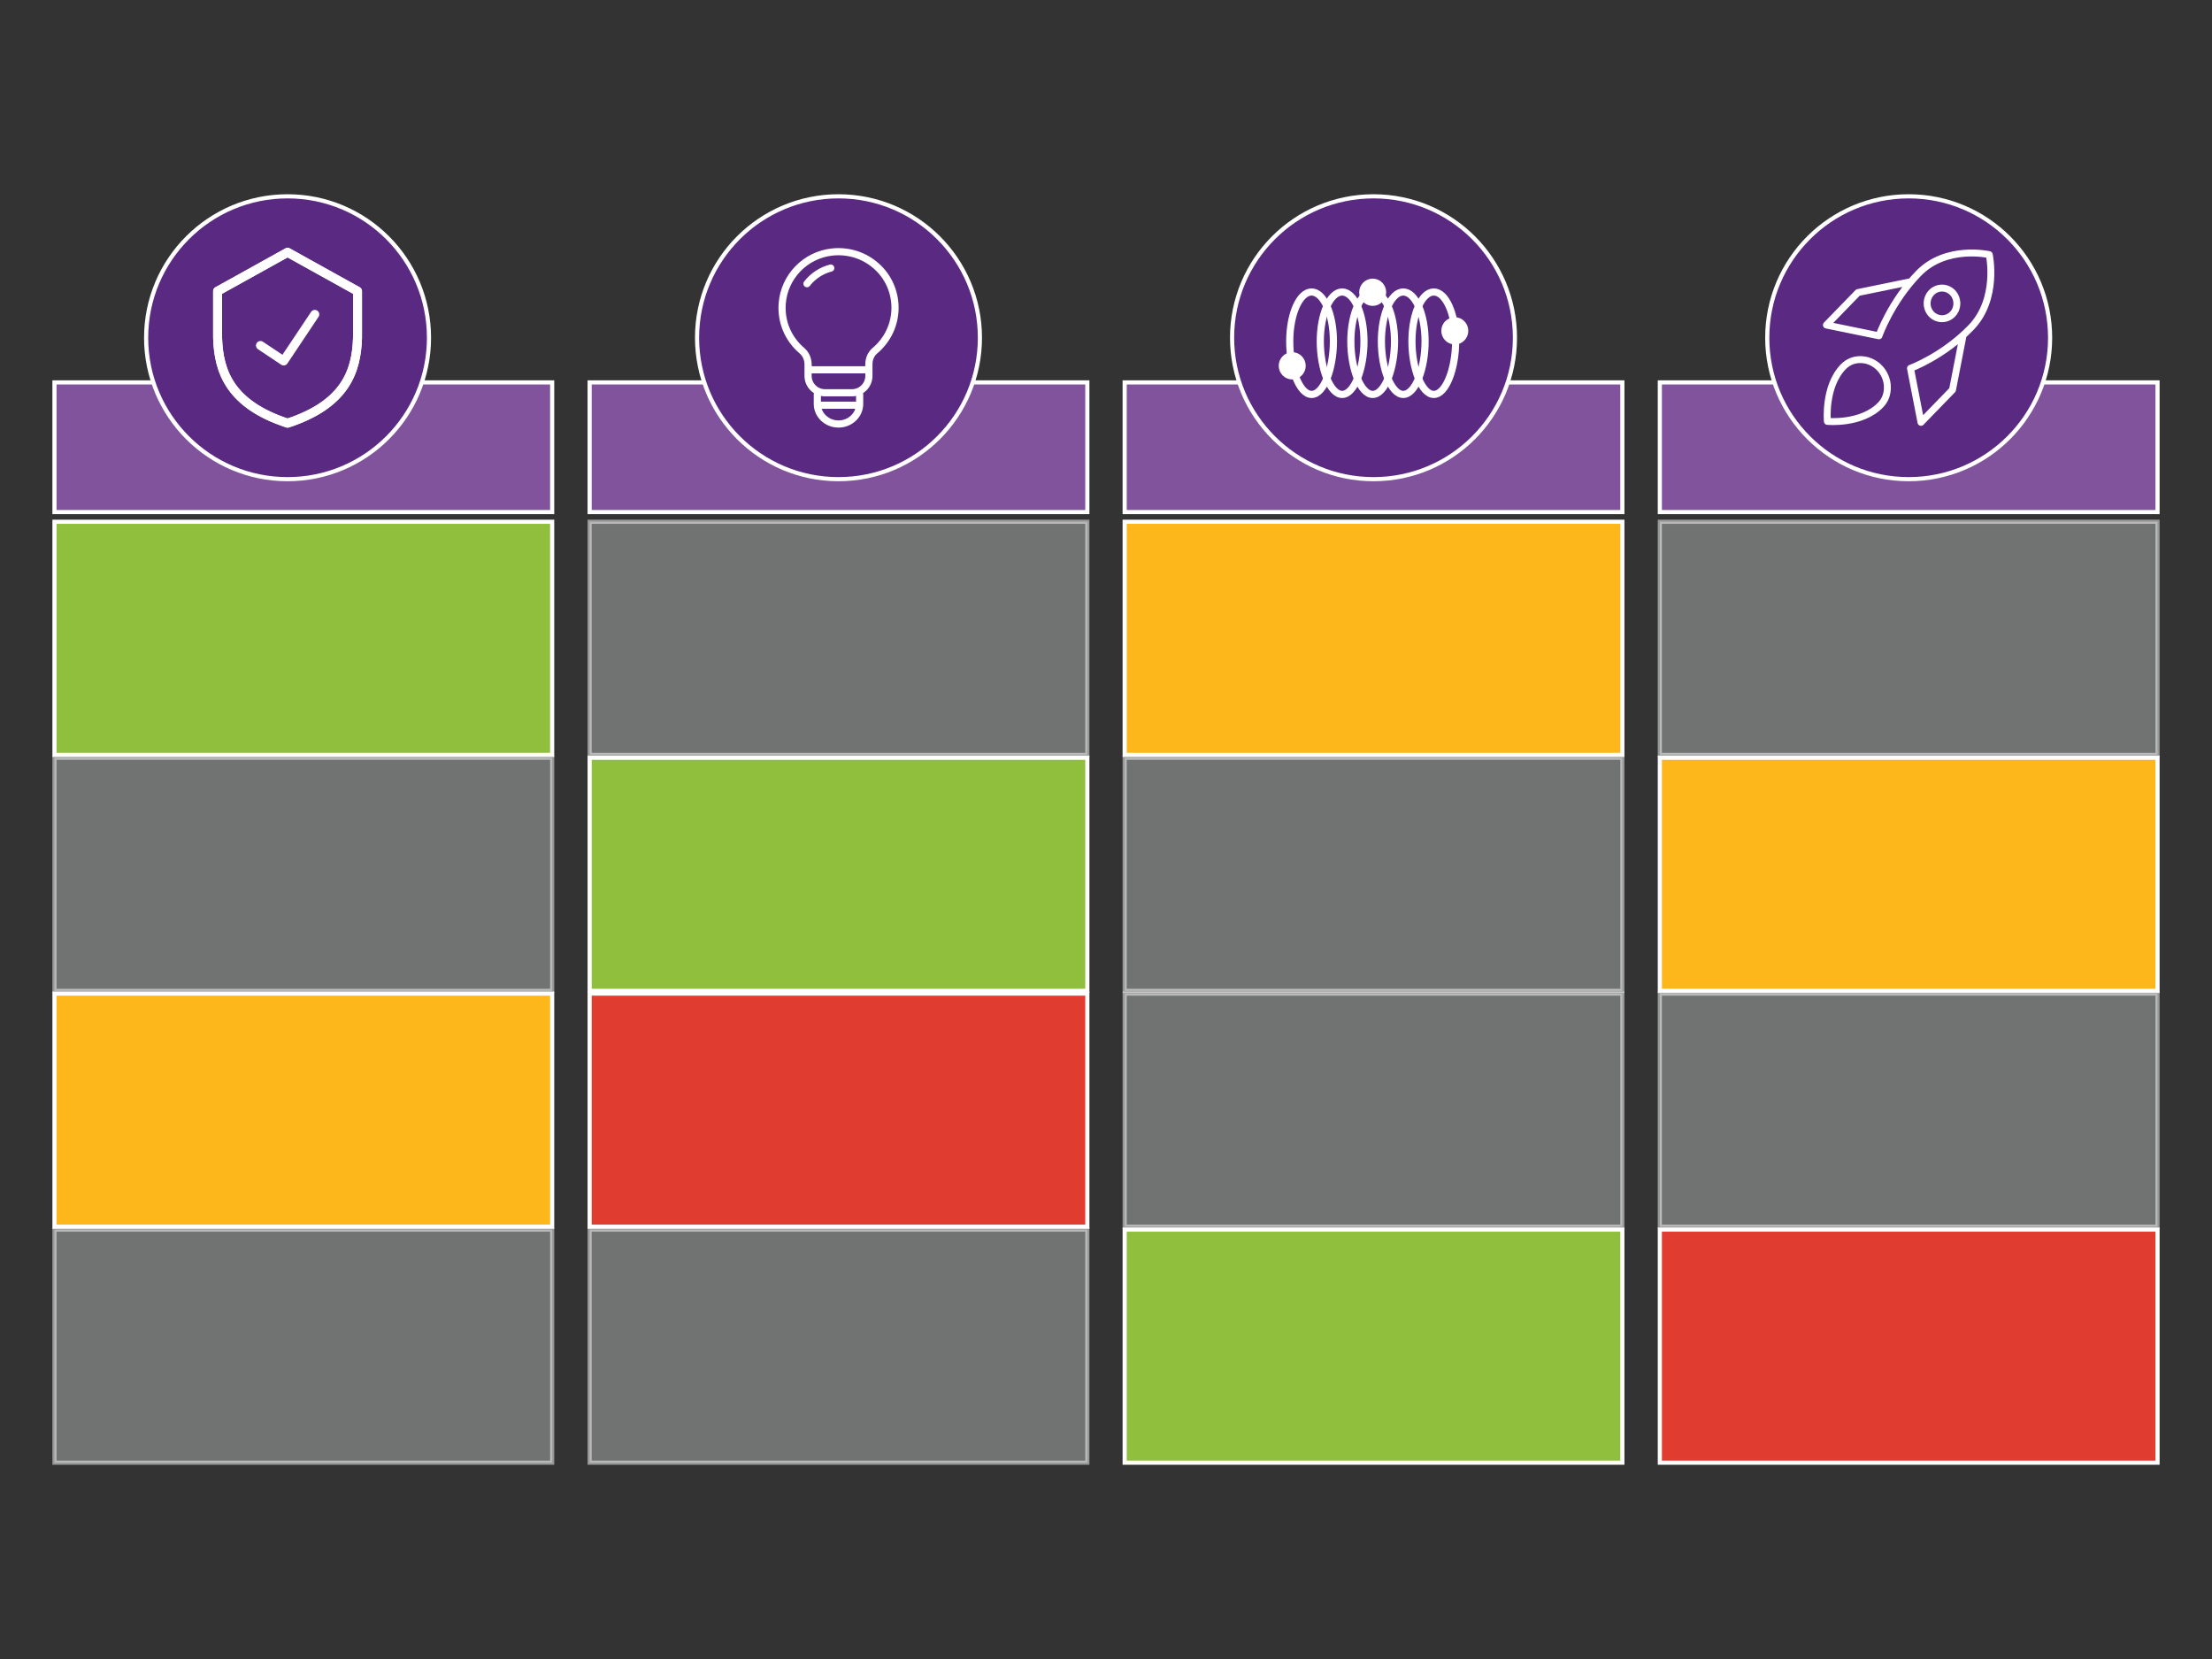 <?xml version="1.0" encoding="utf-8"?>
<!-- Generator: Adobe Illustrator 25.4.1, SVG Export Plug-In . SVG Version: 6.00 Build 0)  -->
<svg version="1.1" id="Layer_1" xmlns="http://www.w3.org/2000/svg" xmlns:xlink="http://www.w3.org/1999/xlink" x="0px" y="0px"
	 viewBox="0 0 1600 1200" style="enable-background:new 0 0 1600 1200;" xml:space="preserve">
<rect x="0" y="0" width="1600" height="1200" fill="#333333" stroke="none"/>
<style type="text/css">
	.st0{fill:#80539C;stroke:#FFFFFF;stroke-width:3;stroke-miterlimit:10;}
	.st1{fill:#5A2A82;stroke:#FFFFFF;stroke-width:3;stroke-miterlimit:10;}
	.st2{fill:#90BF3E;stroke:#FFFFFF;stroke-width:3;stroke-miterlimit:10;}
	.st3{opacity:0.5;fill:#B1B3B3;stroke:#FFFFFF;stroke-width:3;stroke-miterlimit:10;}
	.st4{fill:#FDB71A;stroke:#FFFFFF;stroke-width:3;stroke-miterlimit:10;}
	.st5{fill:#E03C30;stroke:#FFFFFF;stroke-width:3;stroke-miterlimit:10;}
	.st6{fill:#FFFFFF;stroke:#8FC742;stroke-width:39.564;stroke-miterlimit:10;}
	.st7{fill:none;stroke:#53803B;stroke-width:49.456;stroke-miterlimit:10;}
	.st8{fill:#575756;}
	.st9{fill:#FFFFFF;stroke:#237B46;stroke-width:5.344;stroke-miterlimit:10;}
	.st10{fill:#FFFFFF;stroke:#00438C;stroke-width:5.344;stroke-miterlimit:10;}
	.st11{fill:#FFFFFF;stroke:#7F58A5;stroke-width:5.344;stroke-miterlimit:10;}
	.st12{fill:#FFFFFF;stroke:#5A2D82;stroke-width:5.344;stroke-miterlimit:10;}
	.st13{fill:#FFFFFF;stroke:#00A9B7;stroke-width:5.344;stroke-miterlimit:10;}
	.st14{fill:#5A2D82;}
	.st15{fill:#00A9B7;}
	.st16{fill:#237B46;}
	.st17{fill:#00438C;}
	.st18{fill:#7F58A5;}
	.st19{fill:#237B46;stroke:#1A5C35;stroke-width:10.689;stroke-miterlimit:10;}
	.st20{fill:#FFCC00;stroke:#FFB300;stroke-width:8.551;stroke-miterlimit:10;}
	.st21{fill:#00A9B7;stroke:#007F89;stroke-width:8.551;stroke-miterlimit:10;}
	.st22{fill:#5A2D82;stroke:#442262;stroke-width:7.482;stroke-miterlimit:10;}
	.st23{fill:#00438C;stroke:#003269;stroke-width:5.344;stroke-miterlimit:10;}
	.st24{fill:#804C9E;stroke:#603977;stroke-width:4.276;stroke-miterlimit:10;}
	.st25{fill:#00A9B7;stroke:#007F89;stroke-width:4.276;stroke-miterlimit:10;}
	.st26{fill:#00438C;stroke:#003269;stroke-width:9.62;stroke-miterlimit:10;}
	.st27{fill:#00A9B7;stroke:#007F89;stroke-width:9.62;stroke-miterlimit:10;}
	.st28{fill:#5A2D82;stroke:#442262;stroke-width:9.62;stroke-miterlimit:10;}
	.st29{fill:#FFFFFF;}
	.st30{opacity:0.8;}
	.st31{fill:#B1B3B3;}
	.st32{fill:none;stroke:#00A9B7;stroke-width:10;stroke-miterlimit:10;}
	.st33{fill:none;stroke:#237B46;stroke-width:10;stroke-miterlimit:10;}
	.st34{fill:none;stroke:#5A2D82;stroke-width:10;stroke-miterlimit:10;}
	.st35{fill:none;stroke:#FFFFFF;stroke-width:6.477;stroke-linecap:round;stroke-linejoin:round;stroke-miterlimit:10;}
	.st36{fill:none;stroke:#FFFFFF;stroke-width:5.182;stroke-linecap:round;stroke-linejoin:round;stroke-miterlimit:10;}
	.st37{fill:#FFFFFF;stroke:#FFFFFF;stroke-width:0.131;stroke-miterlimit:10;}
	.st38{fill:none;stroke:#FFFFFF;stroke-width:3.521;stroke-linecap:round;stroke-linejoin:round;stroke-miterlimit:10;}
	.st39{fill:none;stroke:#FFFFFF;stroke-width:5.005;stroke-linecap:round;stroke-linejoin:round;stroke-miterlimit:10;}
</style>
<g>
	<rect x="39.4" y="276.6" class="st0" width="360" height="93.8"/>
	<rect x="426.5" y="276.6" class="st0" width="360" height="93.8"/>
	<rect x="813.5" y="276.6" class="st0" width="360" height="93.8"/>
	<rect x="1200.6" y="276.6" class="st0" width="360" height="93.8"/>
	<circle class="st1" cx="208" cy="244.3" r="102.3"/>
	<circle class="st1" cx="606.5" cy="244.3" r="102.3"/>
	<circle class="st1" cx="993.5" cy="244.3" r="102.3"/>
	<circle class="st1" cx="1380.6" cy="244.3" r="102.3"/>
	<rect x="39.4" y="377.4" class="st2" width="360" height="168.6"/>
	<rect x="39.4" y="548.1" class="st3" width="360" height="168.6"/>
	<rect x="426.5" y="377.4" class="st3" width="360" height="168.6"/>
	<rect x="813.5" y="548.1" class="st3" width="360" height="168.6"/>
	<rect x="813.5" y="718.7" class="st3" width="360" height="168.6"/>
	<rect x="1200.6" y="718.7" class="st3" width="360" height="168.6"/>
	<rect x="1200.6" y="377.4" class="st3" width="360" height="168.6"/>
	<rect x="39.4" y="889.4" class="st3" width="360" height="168.6"/>
	<rect x="426.5" y="889.4" class="st3" width="360" height="168.6"/>
	<rect x="426.5" y="548.1" class="st2" width="360" height="168.6"/>
	<rect x="813.5" y="377.4" class="st4" width="360" height="168.6"/>
	<rect x="813.5" y="889.4" class="st2" width="360" height="168.6"/>
	<rect x="39.4" y="718.7" class="st4" width="360" height="168.6"/>
	<rect x="1200.6" y="548.1" class="st4" width="360" height="168.6"/>
	<rect x="426.5" y="718.7" class="st5" width="360" height="168.6"/>
	<rect x="1200.6" y="889.4" class="st5" width="360" height="168.6"/>
</g>
<g>
	<g>
		<path class="st35" d="M208,182.5l-50.6,28.1v33.7c0.7,24.6,9.1,48.2,50.6,61.8c41.5-13.6,49.9-37.2,50.6-61.8v-33.7L208,182.5z"/>
	</g>
	<g>
		<path class="st35" d="M208,182.5l-50.6,28.1v33.7c0.7,24.6,9.1,48.2,50.6,61.8c41.5-13.6,49.9-37.2,50.6-61.8v-33.7L208,182.5z
			 M188.4,249.9l16.8,11.2l22.5-33.7"/>
	</g>
</g>
<g>
	<g>
		<path class="st36" d="M583.7,205.2c4.3-5.5,10.4-9.6,17.2-11.3 M619.1,293.1h-25 M647.4,222.6c0,12-5.3,23.3-14.6,31.1
			c-2.7,2.3-4.3,5.8-4.3,9.6v1.1c0,1.7-1.4,3.1-3.1,3.1h-37.8c-1.7,0-3.1-1.4-3.1-3.1v-0.7c0-4-1.6-7.6-4.4-10
			c-10.1-8.6-15.3-21-14.3-34.2c1.5-19.4,16.7-35.1,36.1-37.2c11.6-1.3,23.3,2.4,31.9,10.1C642.4,199.9,647.4,211,647.4,222.6
			 M621.8,285.3v6.9c0,8-6.9,14.5-15.3,14.5s-15.3-6.5-15.3-14.5v-6.9 M628.5,264.3v7.6c0,6.7-5.5,12.2-12.2,12.2h-19.6
			c-6.7,0-12.2-5.5-12.2-12.2v-7.6"/>
	</g>
</g>
<g>
	<g>
		<path class="st36" d="M948.7,285.3c-8.7,0-15.8-18.7-15.8-38.4s7.1-35.7,15.8-35.7c8.7,0,15.8,16,15.8,35.7
			S957.5,285.3,948.7,285.3z"/>
	</g>
	<g>
		<path class="st36" d="M970.8,285.3c-8.7,0-15.8-18.7-15.8-38.4s7.1-35.7,15.8-35.7c8.7,0,15.8,16,15.8,35.7
			S979.6,285.3,970.8,285.3z"/>
	</g>
	<g>
		<path class="st36" d="M992.9,285.3c-8.7,0-15.8-18.7-15.8-38.4s7.1-35.7,15.8-35.7s15.8,16,15.8,35.7S1001.7,285.3,992.9,285.3z"
			/>
	</g>
	<g>
		<path class="st36" d="M1015,285.3c-8.7,0-15.8-18.7-15.8-38.4s7.1-35.7,15.8-35.7s15.8,16,15.8,35.7S1023.8,285.3,1015,285.3z"/>
	</g>
	<g>
		<path class="st36" d="M1037.1,285.3c-8.7,0-15.8-18.7-15.8-38.4s7.1-35.7,15.8-35.7c8.7,0,15.8,16,15.8,35.7
			S1045.9,285.3,1037.1,285.3z"/>
	</g>
	<g>
		<path class="st37" d="M942.7,264.6c0,4.5-3.6,8.1-8,8.1c-4.4,0-8-3.6-8-8.1s3.6-8.1,8-8.1C939.1,256.6,942.7,260.2,942.7,264.6"/>
	</g>
	<g>
		<ellipse class="st38" cx="934.7" cy="264.6" rx="8" ry="8.1"/>
	</g>
	<g>
		<path class="st37" d="M1060.4,239.3c0,4.5-3.6,8.1-8,8.1c-4.4,0-8-3.6-8-8.1c0-4.5,3.6-8.1,8-8.1
			C1056.8,231.2,1060.4,234.8,1060.4,239.3"/>
	</g>
	<g>
		<ellipse class="st38" cx="1052.3" cy="239.3" rx="8" ry="8.1"/>
	</g>
	<g>
		<path class="st37" d="M1000.9,211.4c0,4.5-3.6,8.1-8,8.1c-4.4,0-8-3.6-8-8.1s3.6-8.1,8-8.1C997.3,203.3,1000.9,206.9,1000.9,211.4
			"/>
	</g>
	<g>
		<ellipse class="st38" cx="992.9" cy="211.4" rx="8" ry="8.1"/>
	</g>
</g>
<g>
	<g>
		<path class="st39" d="M1365.2,280.6c0.2-11.3-9-20.7-19.9-20.5c-4,0.1-8.3,1.4-12,5.2c-13.9,14.3-11.5,39.5-11.5,39.5
			s24.5,2.4,38.4-11.8C1363.9,289.2,1365.1,284.8,1365.2,280.6z M1381.9,266.4c0,0,23.7-8.7,43.8-29.5
			c20.1-20.7,13.2-52.7,13.2-52.7s-31.1-7.2-51.2,13.6c-20.1,20.7-28.6,45.1-28.6,45.1 M1389.5,305.5l22.8-23.5l7.6-39.1
			 M1381.9,266.4l7.6,39.1 M1321.1,235.1l22.8-23.5l38-7.8 M1359.1,242.9l-38-7.8 M1412.3,227.3c-4.2,4.3-11,4.3-15.2,0
			c-4.2-4.3-4.2-11.3,0-15.7c4.2-4.3,11-4.3,15.2,0C1416.5,216,1416.5,223,1412.3,227.3z"/>
	</g>
</g>
</svg>
